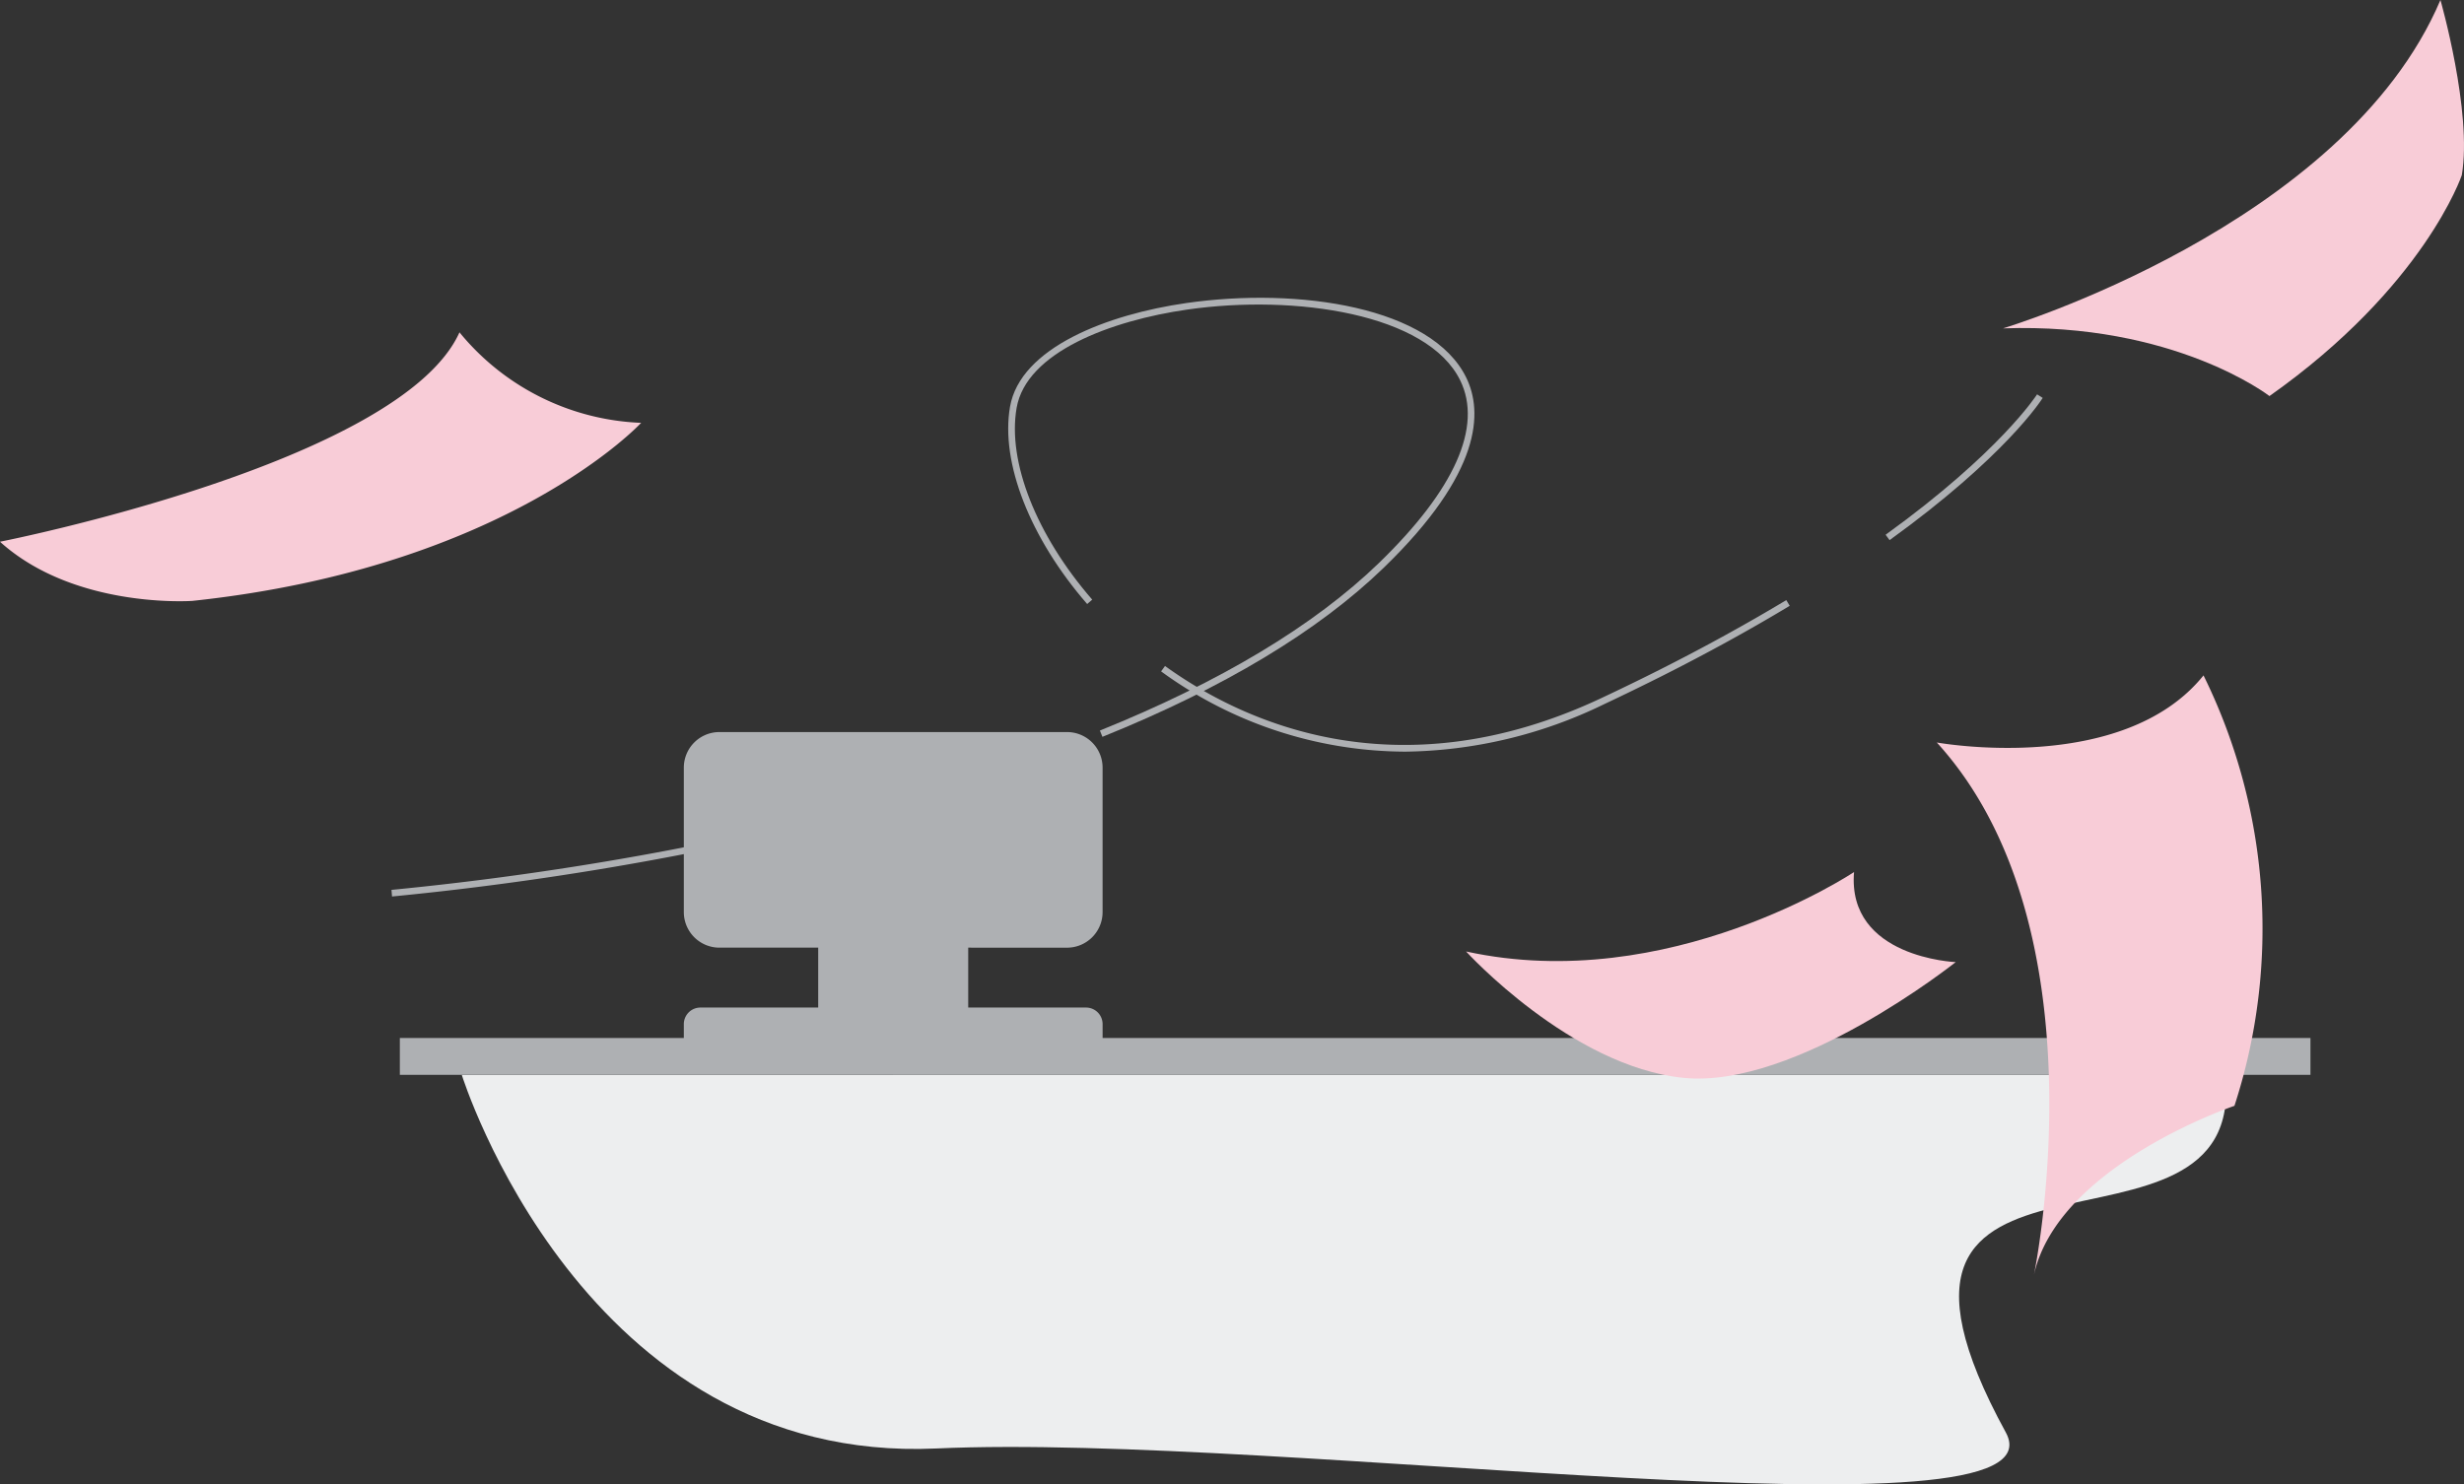 <svg id="Group_15961" data-name="Group 15961" xmlns="http://www.w3.org/2000/svg" xmlns:xlink="http://www.w3.org/1999/xlink" width="182.63" height="110.046" viewBox="0 0 182.63 110.046">
  <rect x="0" y="0" width="182.63" height="110.046" fill="#333333" stroke="none"/>
  <defs>
    <clipPath id="clip-path">
      <rect id="Rectangle_7751" data-name="Rectangle 7751" width="182.63" height="110.046" fill="none"/>
    </clipPath>
  </defs>
  <g id="Group_15960" data-name="Group 15960" clip-path="url(#clip-path)">
    <path id="Path_5608" data-name="Path 5608" d="M69.032,160.714s8.978,28.889,35.162,27.7c25.791-1.17,83.957,7.364,79.282-1.188-13.764-25.174,18.042-10.5,16.256-26.513Z" transform="translate(-34.806 -81.031)" fill="#edeeef"/>
    <rect id="Rectangle_7750" data-name="Rectangle 7750" width="141.614" height="2.731" transform="translate(29.636 76.952)" fill="#aeb0b3"/>
    <path id="Path_5609" data-name="Path 5609" d="M247.925,130.394s-13.725,9.174-28.754,5.888c0,0,7.763,8.53,16.116,9.369s20.173-8.582,20.173-8.582-8.064-.315-7.535-6.675" transform="translate(-110.505 -65.744)" fill="#f8ccd7"/>
    <path id="Path_5610" data-name="Path 5610" d="M299.414,24.347S324.719,16.784,331.847,0c0,0,2.376,8.3,1.584,12.985,0,0-2.772,8.271-14.257,16.378,0,0-7.047-5.47-19.76-5.018" transform="translate(-150.963 -0.001)" fill="#f8ccd7"/>
    <path id="Path_5611" data-name="Path 5611" d="M47.522,56.4s-9.9,10.718-33.266,13.2c0,0-8.713.624-14.257-4.386,0,0,29.7-5.839,34.058-15.523A18.3,18.3,0,0,0,47.522,56.4" transform="translate(0 -25.053)" fill="#f8ccd7"/>
    <path id="Path_5612" data-name="Path 5612" d="M289.539,105.963s13.744,2.5,19.768-4.973A42.492,42.492,0,0,1,311.6,132.9s-13.1,4.414-14.868,12.561c0,0,5.382-25.685-7.189-39.493" transform="translate(-145.984 -50.919)" fill="#f8ccd7"/>
    <path id="Path_5613" data-name="Path 5613" d="M130.629,125.448a2.637,2.637,0,0,0,2.637-2.637V112.1a2.637,2.637,0,0,0-2.637-2.637H104.865a2.637,2.637,0,0,0-2.637,2.637v10.709a2.637,2.637,0,0,0,2.637,2.637h7.323v4.441h-8.732a1.228,1.228,0,0,0-1.228,1.228v1.009a1.228,1.228,0,0,0,1.228,1.228h28.583a1.228,1.228,0,0,0,1.228-1.228v-1.009a1.228,1.228,0,0,0-1.228-1.228h-8.732v-4.441Z" transform="translate(-51.543 -55.192)" fill="#aeb0b3"/>
    <path id="Path_5614" data-name="Path 5614" d="M282.179,69.77l-.291-.4c8.47-6.117,11.2-10.366,11.225-10.408l.419.264c-.11.176-2.792,4.363-11.354,10.547" transform="translate(-142.127 -29.727)" fill="#aeb0b3"/>
    <path id="Path_5615" data-name="Path 5615" d="M191.6,100.962a30.861,30.861,0,0,1-18.028-5.95l.291-.4c5.507,3.977,17.032,9.576,32.334,2.383,1.456-.684,2.9-1.386,4.289-2.086,3.338-1.683,6.509-3.426,9.424-5.182l.255.424c-2.925,1.762-6.107,3.512-9.457,5.2-1.394.7-2.841,1.407-4.3,2.093a34.574,34.574,0,0,1-14.807,3.52" transform="translate(-87.512 -45.239)" fill="#aeb0b3"/>
    <path id="Path_5616" data-name="Path 5616" d="M157.7,77.061l-.185-.46c8.919-3.6,15.873-7.772,20.669-12.409,5.627-5.441,7.715-10.127,6.038-13.55C181.8,45.7,172,44.243,164.007,45.39c-5.655.81-11.952,3.153-12.666,7.3-.688,3.987,1.46,9.43,5.605,14.206l-.374.325c-4.24-4.886-6.432-10.485-5.72-14.615.76-4.406,7.257-6.867,13.085-7.7,8.367-1.2,18.177.313,20.73,5.525,1.242,2.535,1.185,7.044-6.138,14.124-4.843,4.682-11.85,8.893-20.829,12.513" transform="translate(-75.992 -22.442)" fill="#aeb0b3"/>
    <path id="Path_5617" data-name="Path 5617" d="M58.564,126.245l-.041-.494a230.007,230.007,0,0,0,38.858-7.186l.135.477a230.588,230.588,0,0,1-38.953,7.2" transform="translate(-29.507 -59.78)" fill="#aeb0b3"/>
  </g>
</svg>
